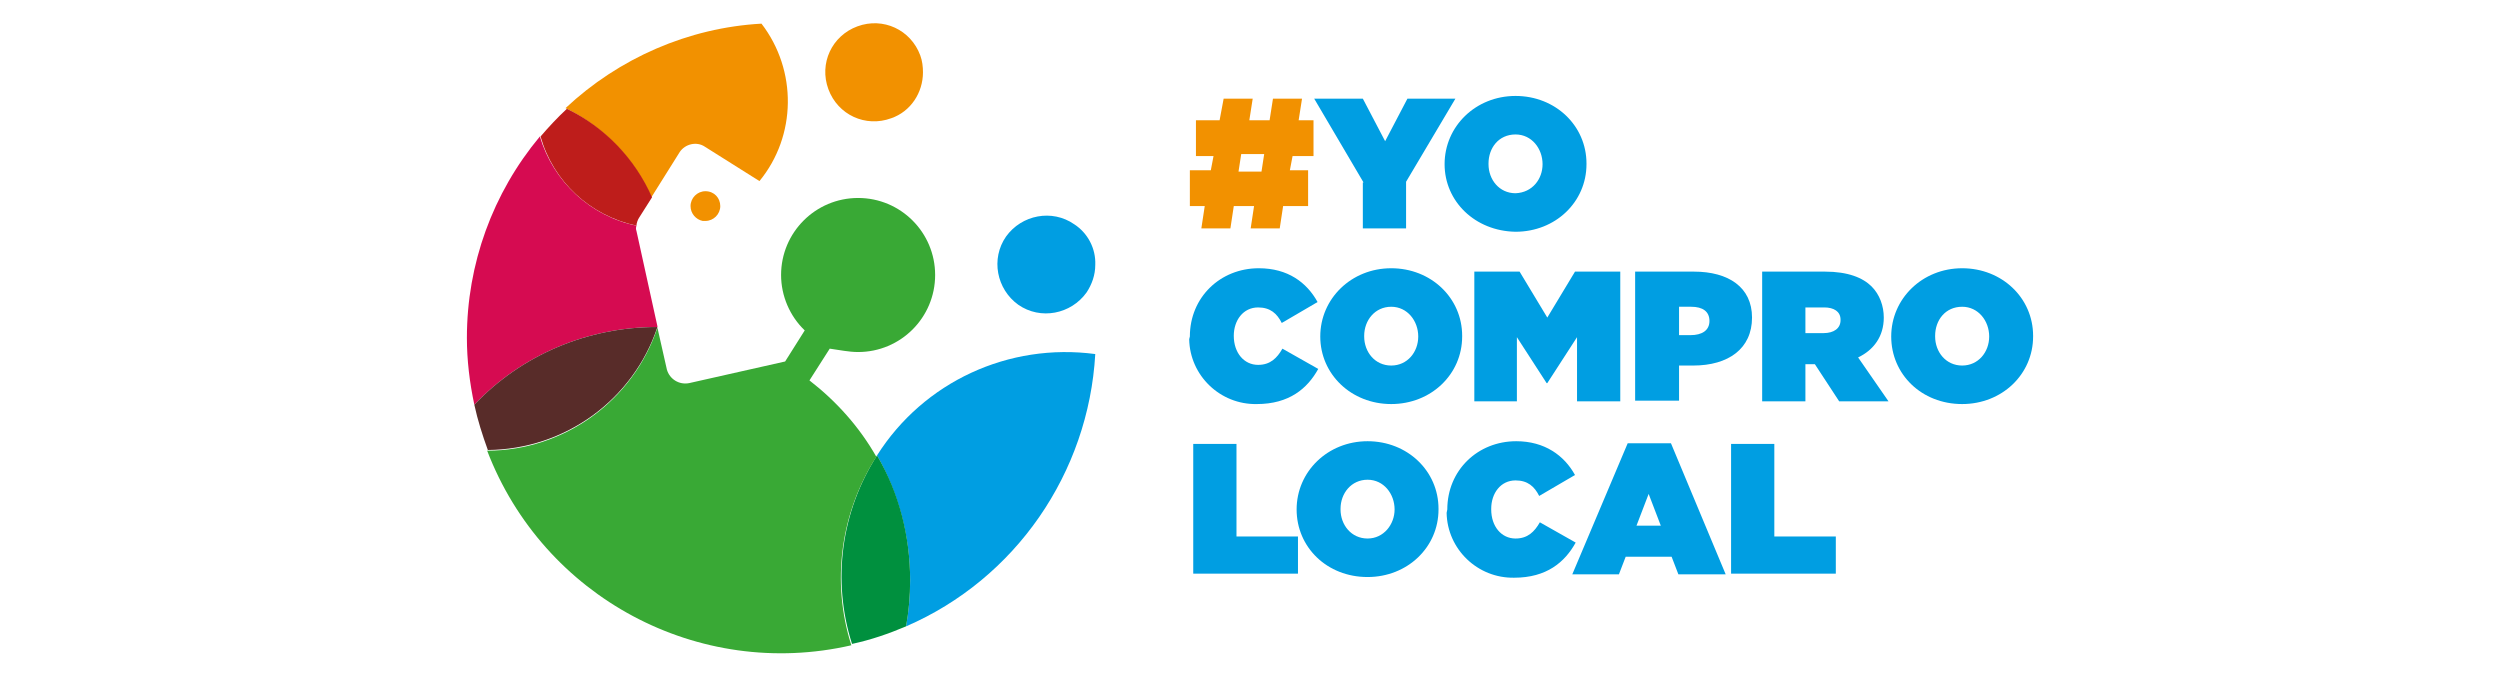 <?xml version="1.0" encoding="UTF-8"?> <svg xmlns="http://www.w3.org/2000/svg" xmlns:xlink="http://www.w3.org/1999/xlink" version="1.1" id="Capa_1" x="0px" y="0px" viewBox="0 0 370 100" style="enable-background:new 0 0 370 100;" xml:space="preserve"> <style type="text/css"> .st0{fill:#F29100;} .st1{fill:#009EE2;} .st2{fill:none;} .st3{fill:#D60B51;} .st4{fill:#582C29;} .st5{fill:#BE1D1B;} .st6{fill:#00903E;} .st7{fill:#39A935;} </style> <g> <path class="st0" d="M193.5,30.5h-3.6l-0.5,3.3h-4.3l0.5-3.3h-3l-0.5,3.3h-4.3l0.5-3.3h-2.2v-5.3h3.1l0.4-2.1H177v-5.3h3.5l0.6-3.2 h4.3l-0.5,3.2h3l0.5-3.2h4.3l-0.5,3.2h2.2v5.3h-3.1l-0.4,2.1h2.7V30.5z M183.3,25.4h3.4l0.4-2.6h-3.4L183.3,25.4z"></path> <path class="st1" d="M201.8,27l-7.3-12.4h7.2l3.3,6.3l3.3-6.3h7.1l-7.3,12.3v6.9h-6.4V27z"></path> <path class="st1" d="M213.8,24.3L213.8,24.3c0-5.6,4.6-10.1,10.5-10.1c5.9,0,10.5,4.4,10.5,10v0.1c0,5.6-4.6,10-10.5,10 C218.3,34.2,213.8,29.8,213.8,24.3z M228.3,24.3L228.3,24.3c0-2.3-1.6-4.4-4-4.4c-2.5,0-4,2-4,4.3v0.1c0,2.3,1.6,4.3,4,4.3 C226.8,28.5,228.3,26.5,228.3,24.3z"></path> <path class="st1" d="M176.1,49.8L176.1,49.8c0-5.8,4.5-10.1,10.2-10.1c4.3,0,7.1,2.1,8.7,5l-5.3,3.1c-0.7-1.4-1.7-2.3-3.5-2.3 c-2.2,0-3.6,1.9-3.6,4.2v0c0,2.5,1.5,4.3,3.6,4.3c1.8,0,2.8-1,3.6-2.4l5.3,3c-1.6,2.9-4.3,5.2-9.1,5.2c-5.4,0.1-9.9-4.2-10-9.6 c0,0,0,0,0,0L176.1,49.8z"></path> <path class="st1" d="M195.4,49.8L195.4,49.8c0-5.6,4.6-10.1,10.5-10.1c5.9,0,10.5,4.4,10.5,10v0.1c0,5.6-4.6,10-10.5,10 C200,59.8,195.4,55.4,195.4,49.8z M209.9,49.8L209.9,49.8c0-2.3-1.6-4.4-4-4.4s-4,2-4,4.3v0.1c0,2.3,1.6,4.3,4,4.3 S209.9,52.1,209.9,49.8L209.9,49.8z"></path> <path class="st1" d="M218.2,40.2h6.7l4.1,6.8l4.1-6.8h6.7v19.2h-6.4v-9.5l-4.4,6.8h-0.1l-4.4-6.8v9.5h-6.3V40.2z"></path> <path class="st1" d="M242,40.2h8.7c5.1,0,8.6,2.3,8.6,6.8V47c0,4.6-3.5,7.1-8.7,7.1h-2.1v5.2H242V40.2z M250.2,49.6 c1.7,0,2.8-0.7,2.8-2.1v0c0-1.4-1-2.1-2.7-2.1h-1.8v4.2L250.2,49.6z"></path> <path class="st1" d="M260.7,40.2h9.4c3.4,0,5.6,0.9,6.9,2.2c1.2,1.2,1.8,2.9,1.8,4.6V47c0,2.8-1.5,4.8-3.8,5.9l4.5,6.5h-7.3 l-3.6-5.5h-1.4v5.5h-6.4V40.2z M269.9,49.3c1.5,0,2.5-0.7,2.5-1.9v-0.1c0-1.2-1-1.8-2.4-1.8h-2.8v3.8H269.9z"></path> <path class="st1" d="M279.9,49.8L279.9,49.8c0-5.6,4.6-10.1,10.5-10.1c5.9,0,10.5,4.4,10.5,10v0.1c0,5.6-4.6,10-10.5,10 C284.4,59.8,279.9,55.4,279.9,49.8z M294.4,49.8L294.4,49.8c0-2.3-1.6-4.4-4-4.4c-2.5,0-4,2-4,4.3v0.1c0,2.3,1.6,4.3,4,4.3 S294.4,52.1,294.4,49.8L294.4,49.8z"></path> <path class="st1" d="M176.6,65.7h6.4v13.7h9.1v5.5h-15.5L176.6,65.7z"></path> <path class="st1" d="M191.9,75.4L191.9,75.4c0-5.6,4.6-10.1,10.5-10.1c5.9,0,10.5,4.4,10.5,10v0.1c0,5.6-4.6,10-10.5,10 C196.4,85.4,191.9,81,191.9,75.4z M206.4,75.4L206.4,75.4c0-2.3-1.6-4.4-4-4.4s-4,2-4,4.3v0.1c0,2.3,1.6,4.3,4,4.3 S206.4,77.6,206.4,75.4z"></path> <path class="st1" d="M214.2,75.4L214.2,75.4c0-5.8,4.5-10.1,10.2-10.1c4.2,0,7.1,2.1,8.7,5l-5.3,3.1c-0.7-1.4-1.7-2.3-3.5-2.3 c-2.2,0-3.6,1.9-3.6,4.2v0.1c0,2.5,1.5,4.3,3.6,4.3c1.8,0,2.8-1,3.6-2.4l5.3,3c-1.6,2.9-4.3,5.2-9.1,5.2c-5.4,0.1-9.9-4.2-10-9.6 L214.2,75.4z"></path> <path class="st1" d="M240.9,65.6h6.4l8.1,19.4h-7l-1-2.6h-6.8l-1,2.6h-6.9L240.9,65.6z M245.8,77.8l-1.8-4.7l-1.8,4.7H245.8z"></path> <path class="st1" d="M256.2,65.7h6.4v13.7h9.1v5.5h-15.5V65.7z"></path> <path class="st2" d="M116.2,53.5L116.2,53.5z"></path> <path class="st2" d="M97.3,48.4L97.3,48.4L97.3,48.4C97.4,48.3,97.4,48.3,97.3,48.4z"></path> <path class="st0" d="M96.4,29.2l4.2-6.7c0.8-1.2,2.5-1.6,3.7-0.8l8.1,5.1c5.5-6.7,5.6-16.4,0.3-23.3c-10.8,0.6-21.1,5.1-29,12.5 C89.4,18.8,93.9,23.5,96.4,29.2z"></path> <path class="st3" d="M97.2,48.4h0.1c0,0,0,0,0-0.1l-3.1-14.1c-0.1-0.3-0.1-0.5,0-0.8c-6.8-1.4-12.3-6.5-14.3-13.2 c-7,8.4-10.8,18.9-10.8,29.8c0,3.3,0.4,6.6,1.1,9.9C77.2,52.5,87,48.4,97.2,48.4z"></path> <path class="st4" d="M97.3,48.4h-0.1c-10.2,0-20,4.1-27,11.5c0.5,2.3,1.2,4.5,2,6.7C83.6,66.5,93.7,59.2,97.3,48.4z"></path> <path class="st5" d="M94.2,33.4c0-0.4,0.2-0.9,0.4-1.2l1.9-3c-2.5-5.7-7-10.4-12.6-13.1c-1.4,1.3-2.7,2.7-3.9,4.1 C81.9,26.9,87.3,31.9,94.2,33.4z"></path> <path class="st1" d="M129.8,67.4c3.2,5.6,4.9,12,4.9,18.5c0,2.3-0.2,4.5-0.6,6.8c16.2-7,27-22.7,28-40.3 C149.3,50.7,136.7,56.5,129.8,67.4L129.8,67.4z"></path> <path class="st6" d="M129.8,67.4c-5.3,8.3-6.7,18.5-3.7,27.9c2.8-0.6,5.4-1.5,8-2.6c0.4-2.2,0.6-4.5,0.6-6.8 C134.7,79.4,133.1,73,129.8,67.4z"></path> <path class="st1" d="M159,33.2c-3.3-2.3-7.8-1.4-10.1,1.8c-2.3,3.3-1.4,7.8,1.8,10.1c3.3,2.3,7.8,1.4,10.1-1.8 c0.8-1.2,1.3-2.6,1.3-4.1C162.2,36.8,161,34.5,159,33.2z"></path> <path class="st0" d="M136.2,8.2c-1.4-3.8-5.5-5.7-9.3-4.3c-3.8,1.4-5.7,5.5-4.3,9.3c1.4,3.8,5.5,5.7,9.3,4.3c2.9-1,4.7-3.8,4.7-6.8 C136.6,9.9,136.5,9,136.2,8.2z"></path> <path class="st0" d="M104.4,28.3c-1.2,0-2.2,1-2.2,2.2c0,1.1,0.8,2,1.8,2.2c0.1,0,0.3,0,0.4,0c1.2,0,2.2-1,2.2-2.2 S105.7,28.3,104.4,28.3L104.4,28.3z"></path> <path class="st7" d="M127,52.1c6.3,0,11.4-5.1,11.4-11.4c0-6.3-5.1-11.4-11.4-11.4c-6.3,0-11.4,5.1-11.4,11.4 c0,3.1,1.3,6.1,3.5,8.2l-2.9,4.6l0,0L102,56.7c-1.5,0.3-2.9-0.6-3.3-2c0,0,0,0,0,0l-1.4-6.2h0c-3.6,10.8-13.8,18.2-25.2,18.2 c8.3,21.7,31.3,34,53.9,28.8c-3-9.4-1.6-19.6,3.7-27.9c-2.5-4.4-5.9-8.2-9.9-11.3l3-4.7C124.3,51.8,125.6,52.1,127,52.1z"></path> </g> </svg> 